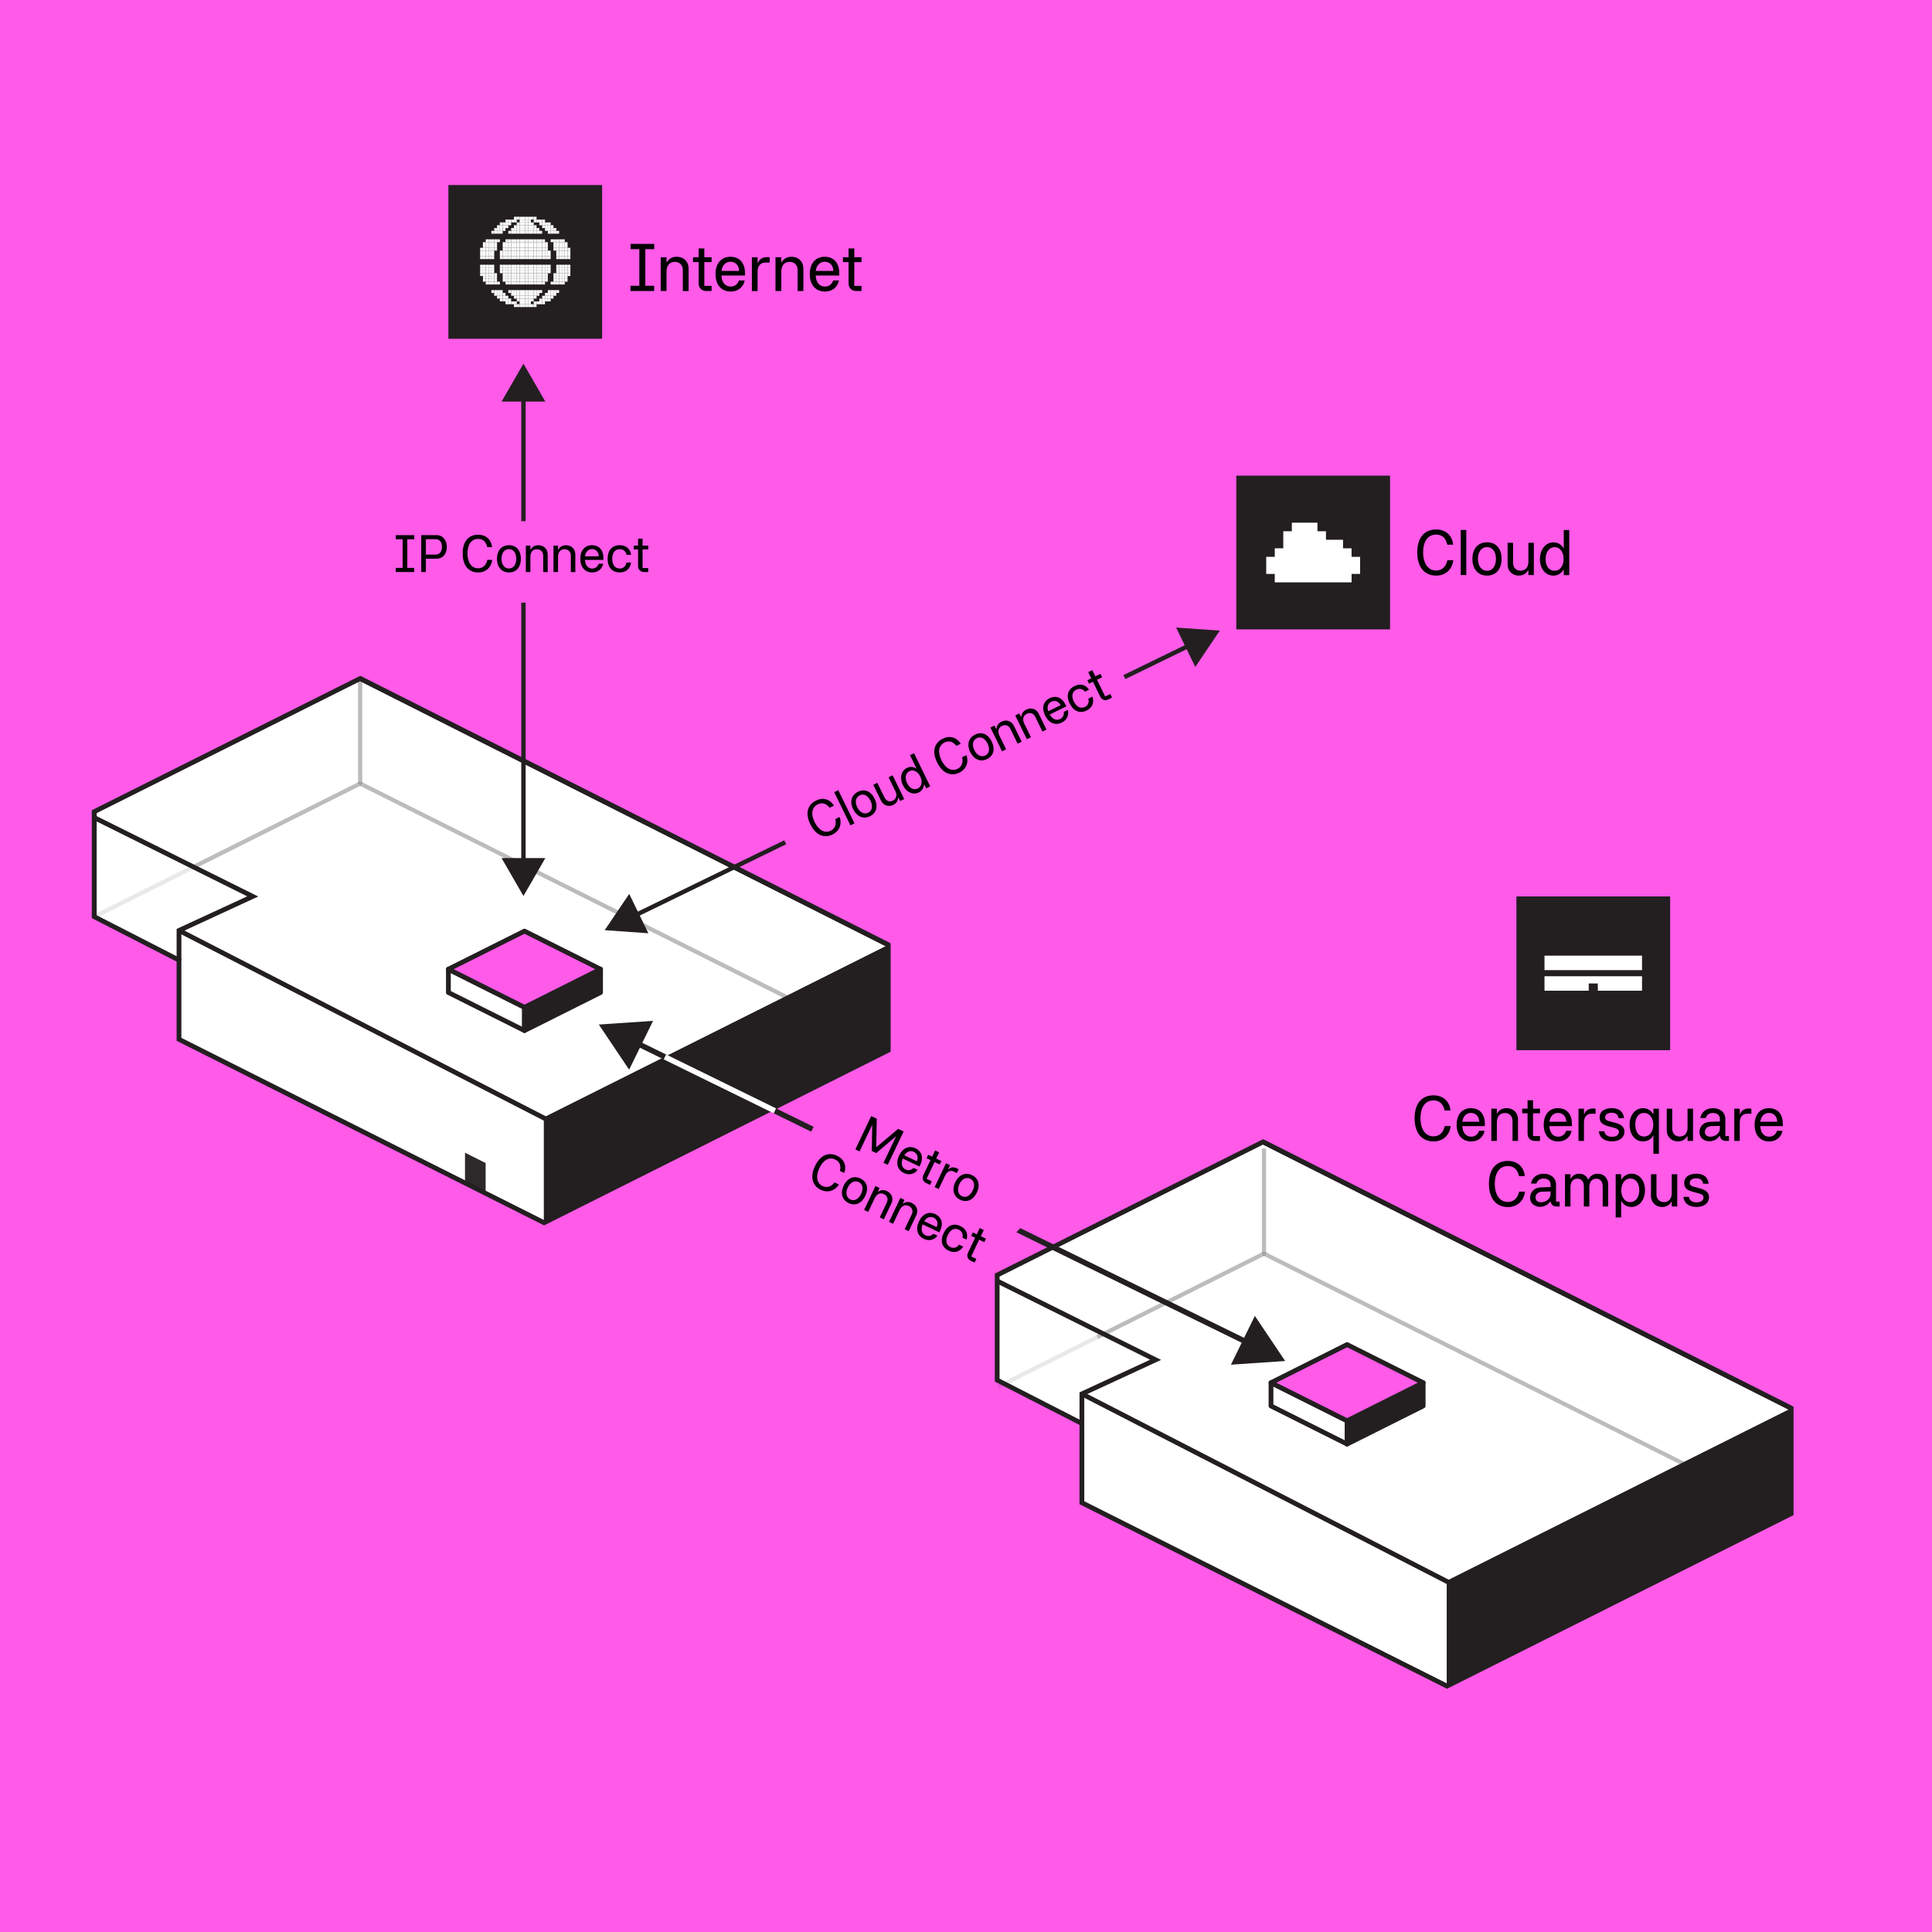 <?xml version="1.0" encoding="UTF-8"?>
<svg id="Layer_2" data-name="Layer 2" xmlns="http://www.w3.org/2000/svg" width="660" height="660" viewBox="0 0 660 660">
  <defs>
    <style>
      .cls-1 {
        stroke: #fff;
      }

      .cls-1, .cls-2, .cls-3, .cls-4, .cls-5, .cls-6, .cls-7, .cls-8 {
        fill: none;
      }

      .cls-1, .cls-2, .cls-3, .cls-5, .cls-6, .cls-7, .cls-8 {
        stroke-miterlimit: 10;
      }

      .cls-1, .cls-3 {
        stroke-width: 1.86px;
      }

      .cls-9 {
        fill: #ff5ae8;
      }

      .cls-9, .cls-10, .cls-11, .cls-12, .cls-13 {
        stroke-width: 0px;
      }

      .cls-2 {
        opacity: .3;
      }

      .cls-2, .cls-14, .cls-3, .cls-4, .cls-5, .cls-6, .cls-7, .cls-8 {
        stroke: #231f20;
      }

      .cls-2, .cls-8 {
        stroke-width: 1.43px;
      }

      .cls-10 {
        fill: #000;
      }

      .cls-14, .cls-11, .cls-13 {
        fill: #231f20;
      }

      .cls-14, .cls-4 {
        stroke-linecap: round;
        stroke-linejoin: round;
        stroke-width: 1.63px;
      }

      .cls-11 {
        opacity: .95;
      }

      .cls-5 {
        stroke-width: 1.5px;
      }

      .cls-6 {
        stroke-width: 2.22px;
      }

      .cls-12 {
        fill: #fff;
      }

      .cls-7 {
        stroke-width: 1.63px;
      }

      .cls-8 {
        opacity: .1;
      }
    </style>
  </defs>
  <g id="Layer_1-2" data-name="Layer 1">
    <g>
      <g>
        <rect class="cls-9" width="660" height="660"/>
        <rect class="cls-13" x="422.34" y="162.49" width="52.52" height="52.52"/>
        <rect class="cls-13" x="153.18" y="63.21" width="52.52" height="52.52"/>
        <g>
          <path class="cls-10" d="M490.6,196.63c-3.81,0-6.45-2.71-6.45-7.94s2.64-7.81,6.45-7.81c3.23,0,5.48,1.96,5.81,5.19h-2c-.44-2.07-1.61-3.45-3.81-3.45-2.75,0-4.44,2.24-4.44,6.07s1.72,6.21,4.44,6.21c2,0,3.41-1.34,3.85-3.52h2.02c-.35,3.04-2.55,5.26-5.88,5.26Z"/>
          <path class="cls-10" d="M499.01,181.05h1.89v15.4h-1.89v-15.4Z"/>
          <path class="cls-10" d="M502.99,190.91c0-3.61,2.07-5.65,5.02-5.65s4.95,2.05,4.95,5.65-1.98,5.72-4.95,5.72-5.02-2.11-5.02-5.72ZM508,194.98c2,0,3.04-1.83,3.04-4.07s-1.03-4-3.04-4-3.12,1.72-3.12,4,1.12,4.07,3.12,4.07Z"/>
          <path class="cls-10" d="M519.44,194.96c1.83,0,2.68-1.43,2.68-2.93v-6.6h1.87v11.02h-1.87v-1.58h-.13c-.55.86-1.45,1.76-3.12,1.76-2.13,0-3.85-1.47-3.85-3.85v-7.35h1.87v6.82c0,1.65,1.03,2.71,2.55,2.71Z"/>
          <path class="cls-10" d="M526.06,191.04c0-3.45,2.02-5.76,4.62-5.76,1.5,0,2.79.77,3.39,1.94h.13v-6.16h1.87v15.4h-1.87v-1.78h-.13c-.62,1.06-1.83,1.96-3.39,1.96-2.57,0-4.62-2.18-4.62-5.59ZM531.06,194.98c2.05,0,3.1-1.96,3.1-4.03s-1.03-4.03-3.08-4.03c-1.94,0-3.08,1.85-3.08,4.11s1.06,3.94,3.06,3.94Z"/>
        </g>
        <line class="cls-6" x1="141.94" y1="380.82" x2="141.94" y2="368.29"/>
        <line class="cls-6" x1="153.51" y1="387.91" x2="153.51" y2="375.38"/>
        <line class="cls-6" x1="166.56" y1="396.3" x2="166.56" y2="383.78"/>
        <line class="cls-6" x1="74.85" y1="346.96" x2="74.85" y2="334.43"/>
        <polygon class="cls-12" points="61.15 327.99 61.15 355.05 185.87 417.7 303.44 358.78 303.44 322.77 123.04 231.79 32.2 277.28 32.2 313.16 61.15 327.99"/>
        <polygon class="cls-7" points="61.15 327.99 61.15 355.05 185.87 417.7 303.44 358.78 303.44 322.77 123.04 231.79 32.2 277.28 32.2 313.16 61.15 327.99"/>
        <line class="cls-7" x1="61.15" y1="317.86" x2="189.42" y2="383.78"/>
        <polygon class="cls-13" points="185.78 417.7 303.44 358.78 303.44 322.77 185.78 381.69 185.78 417.7"/>
        <polygon class="cls-14" points="179.17 352.06 205.16 339.05 205.16 331.09 179.17 344.11 179.17 352.06"/>
        <polygon class="cls-4" points="179.17 352.06 153.18 339.05 153.18 331.09 179.17 344.11 179.17 352.06"/>
        <line class="cls-7" x1="123.04" y1="231.79" x2="303.44" y2="322.77"/>
        <line class="cls-7" x1="32.2" y1="277.28" x2="32.2" y2="313.16"/>
        <polyline class="cls-7" points="32.11 279.26 86.33 306.23 61.15 317.86 61.15 327.99"/>
        <polygon class="cls-12" points="369.59 486.29 369.59 513.35 494.31 576 611.89 517.08 611.89 481.07 431.48 390.09 340.65 435.58 340.65 471.46 369.59 486.29"/>
        <polygon class="cls-7" points="369.59 486.29 369.59 513.35 494.31 576 611.89 517.08 611.89 481.07 431.48 390.09 340.65 435.58 340.65 471.46 369.59 486.29"/>
        <line class="cls-7" x1="369.59" y1="476.17" x2="497.86" y2="542.08"/>
        <polygon class="cls-13" points="494.22 576 611.89 517.08 611.89 481.07 494.22 539.99 494.22 576"/>
        <line class="cls-7" x1="431.48" y1="390.09" x2="611.89" y2="481.07"/>
        <polyline class="cls-7" points="340.56 437.56 394.77 464.53 369.59 476.17 369.59 486.29"/>
        <polygon class="cls-11" points="158.85 393.78 158.85 403.94 165.9 407.47 165.9 397.31 158.85 393.78"/>
        <g>
          <line class="cls-5" x1="216.26" y1="313.05" x2="407.02" y2="220.14"/>
          <polygon class="cls-13" points="221.5 318.82 206.58 317.76 214.95 305.37 221.5 318.82"/>
          <polygon class="cls-13" points="408.33 227.83 416.7 215.43 401.78 214.38 408.33 227.83"/>
        </g>
        <g>
          <line class="cls-5" x1="178.82" y1="295.31" x2="178.82" y2="135"/>
          <polygon class="cls-13" points="186.3 293.13 178.82 306.08 171.34 293.13 186.3 293.13"/>
          <polygon class="cls-13" points="186.3 137.19 178.82 124.24 171.34 137.19 186.3 137.19"/>
        </g>
        <g>
          <line class="cls-3" x1="427.03" y1="459.06" x2="216.57" y2="355.88"/>
          <polygon class="cls-13" points="428.68 449.53 439.03 464.94 420.5 466.2 428.68 449.53"/>
          <polygon class="cls-13" points="223.1 348.74 204.57 350 214.92 365.41 223.1 348.74"/>
        </g>
        <line class="cls-2" x1="123.04" y1="231.79" x2="123.04" y2="267.67"/>
        <line class="cls-2" x1="123.04" y1="267.67" x2="66.1" y2="296.18"/>
        <line class="cls-8" x1="66.1" y1="296.18" x2="32.2" y2="313.16"/>
        <line class="cls-2" x1="270.64" y1="341.58" x2="123.04" y2="267.67"/>
        <line class="cls-2" x1="431.8" y1="392.38" x2="431.8" y2="428.26"/>
        <line class="cls-2" x1="431.8" y1="428.26" x2="374.86" y2="456.77"/>
        <line class="cls-8" x1="374.86" y1="456.77" x2="340.96" y2="473.75"/>
        <line class="cls-2" x1="579.4" y1="502.17" x2="431.8" y2="428.26"/>
        <polygon class="cls-9" points="153.18 331.09 179.17 344.11 205.16 331.09 179.17 318.08 153.18 331.09"/>
        <polygon class="cls-4" points="153.18 331.09 179.17 344.11 205.16 331.09 179.17 318.08 153.18 331.09"/>
        <polygon class="cls-12" points="441.31 178.56 441.31 181.48 438.39 181.48 438.39 184.39 438.39 187.31 435.48 187.31 435.48 190.23 432.56 190.23 432.56 196.06 435.48 196.06 435.48 198.94 461.72 198.94 461.72 196.06 464.63 196.06 464.63 190.23 461.72 190.23 461.72 187.31 458.8 187.31 458.8 184.39 455.89 184.39 452.97 184.39 452.97 181.48 450.06 181.48 450.06 178.56 441.31 178.56"/>
        <g>
          <g>
            <rect class="cls-12" x="175.58" y="74.05" width=".96" height=".96"/>
            <rect class="cls-12" x="176.54" y="74.05" width=".96" height=".96"/>
            <rect class="cls-12" x="177.51" y="74.05" width=".96" height=".96"/>
            <rect class="cls-12" x="178.47" y="74.05" width=".96" height=".96"/>
            <rect class="cls-12" x="179.44" y="74.05" width=".96" height=".96"/>
            <rect class="cls-12" x="180.4" y="74.05" width=".96" height=".96"/>
            <rect class="cls-12" x="181.36" y="74.05" width=".96" height=".96"/>
            <rect class="cls-12" x="182.33" y="74.05" width=".96" height=".96"/>
            <rect class="cls-12" x="172.69" y="75.02" width=".96" height=".96"/>
            <rect class="cls-12" x="173.65" y="75.02" width=".96" height=".96"/>
            <rect class="cls-12" x="174.62" y="75.02" width=".96" height=".96"/>
            <rect class="cls-12" x="175.58" y="75.02" width=".96" height=".96"/>
            <rect class="cls-12" x="177.51" y="75.02" width=".96" height=".96"/>
            <rect class="cls-12" x="178.47" y="75.02" width=".96" height=".96"/>
            <rect class="cls-12" x="179.44" y="75.02" width=".96" height=".96"/>
            <rect class="cls-12" x="180.4" y="75.02" width=".96" height=".96"/>
            <rect class="cls-12" x="182.33" y="75.02" width=".96" height=".96"/>
            <rect class="cls-12" x="183.29" y="75.02" width=".96" height=".96"/>
            <rect class="cls-12" x="184.25" y="75.02" width=".96" height=".96"/>
            <rect class="cls-12" x="185.22" y="75.02" width=".96" height=".96"/>
            <rect class="cls-12" x="170.76" y="75.98" width=".96" height=".96"/>
            <rect class="cls-12" x="171.73" y="75.98" width=".96" height=".96"/>
            <rect class="cls-12" x="172.69" y="75.98" width=".96" height=".96"/>
            <rect class="cls-12" x="173.65" y="75.98" width=".96" height=".96"/>
            <rect class="cls-12" x="176.54" y="75.98" width=".96" height=".96"/>
            <rect class="cls-12" x="177.51" y="75.98" width=".96" height=".96"/>
            <rect class="cls-12" x="178.47" y="75.98" width=".96" height=".96"/>
            <rect class="cls-12" x="179.44" y="75.98" width=".96" height=".96"/>
            <rect class="cls-12" x="180.4" y="75.98" width=".96" height=".96"/>
            <rect class="cls-12" x="181.36" y="75.98" width=".96" height=".96"/>
            <rect class="cls-12" x="184.25" y="75.98" width=".96" height=".96"/>
            <rect class="cls-12" x="185.22" y="75.98" width=".96" height=".96"/>
            <rect class="cls-12" x="186.18" y="75.98" width=".96" height=".96"/>
            <rect class="cls-12" x="187.15" y="75.98" width=".96" height=".96"/>
            <rect class="cls-12" x="169.8" y="76.94" width=".96" height=".96"/>
            <rect class="cls-12" x="170.76" y="76.94" width=".96" height=".96"/>
            <rect class="cls-12" x="171.73" y="76.94" width=".96" height=".96"/>
            <rect class="cls-12" x="172.69" y="76.94" width=".96" height=".96"/>
            <rect class="cls-12" x="175.58" y="76.94" width=".96" height=".96"/>
            <rect class="cls-12" x="176.54" y="76.94" width=".96" height=".96"/>
            <rect class="cls-12" x="177.51" y="76.94" width=".96" height=".96"/>
            <rect class="cls-12" x="178.47" y="76.94" width=".96" height=".96"/>
            <rect class="cls-12" x="179.44" y="76.94" width=".96" height=".96"/>
            <rect class="cls-12" x="180.4" y="76.94" width=".96" height=".96"/>
            <rect class="cls-12" x="181.36" y="76.94" width=".96" height=".96"/>
            <rect class="cls-12" x="182.33" y="76.94" width=".96" height=".96"/>
            <rect class="cls-12" x="185.22" y="76.94" width=".96" height=".96"/>
            <rect class="cls-12" x="186.18" y="76.94" width=".96" height=".96"/>
            <rect class="cls-12" x="187.15" y="76.94" width=".96" height=".96"/>
            <rect class="cls-12" x="188.11" y="76.94" width=".96" height=".96"/>
            <rect class="cls-12" x="168.83" y="77.91" width=".96" height=".96"/>
            <rect class="cls-12" x="169.8" y="77.91" width=".96" height=".96"/>
            <rect class="cls-12" x="170.76" y="77.91" width=".96" height=".96"/>
            <rect class="cls-12" x="171.73" y="77.91" width=".96" height=".96"/>
            <rect class="cls-12" x="174.62" y="77.91" width=".96" height=".96"/>
            <rect class="cls-12" x="175.58" y="77.91" width=".96" height=".96"/>
            <rect class="cls-12" x="176.54" y="77.91" width=".96" height=".96"/>
            <rect class="cls-12" x="177.51" y="77.91" width=".96" height=".96"/>
            <rect class="cls-12" x="178.47" y="77.91" width=".96" height=".96"/>
            <rect class="cls-12" x="179.44" y="77.91" width=".96" height=".96"/>
            <rect class="cls-12" x="180.4" y="77.91" width=".96" height=".96"/>
            <rect class="cls-12" x="181.36" y="77.91" width=".96" height=".96"/>
            <rect class="cls-12" x="182.33" y="77.91" width=".96" height=".96"/>
            <rect class="cls-12" x="183.29" y="77.91" width=".96" height=".96"/>
            <rect class="cls-12" x="186.18" y="77.91" width=".96" height=".96"/>
            <rect class="cls-12" x="187.15" y="77.91" width=".96" height=".96"/>
            <rect class="cls-12" x="188.11" y="77.91" width=".96" height=".96"/>
            <rect class="cls-12" x="189.07" y="77.91" width=".96" height=".96"/>
            <rect class="cls-12" x="167.87" y="78.87" width=".96" height=".96"/>
            <rect class="cls-12" x="168.83" y="78.87" width=".96" height=".96"/>
            <rect class="cls-12" x="169.8" y="78.87" width=".96" height=".96"/>
            <rect class="cls-12" x="170.76" y="78.87" width=".96" height=".96"/>
            <rect class="cls-12" x="173.65" y="78.87" width=".96" height=".96"/>
            <rect class="cls-12" x="174.62" y="78.87" width=".96" height=".96"/>
            <rect class="cls-12" x="175.58" y="78.87" width=".96" height=".96"/>
            <rect class="cls-12" x="176.54" y="78.87" width=".96" height=".96"/>
            <rect class="cls-12" x="177.51" y="78.87" width=".96" height=".96"/>
            <rect class="cls-12" x="178.47" y="78.87" width=".96" height=".96"/>
            <rect class="cls-12" x="179.44" y="78.87" width=".96" height=".96"/>
            <rect class="cls-12" x="180.4" y="78.87" width=".96" height=".96"/>
            <rect class="cls-12" x="181.36" y="78.87" width=".96" height=".96"/>
            <rect class="cls-12" x="182.33" y="78.87" width=".96" height=".96"/>
            <rect class="cls-12" x="183.29" y="78.87" width=".96" height=".96"/>
            <rect class="cls-12" x="184.25" y="78.87" width=".96" height=".96"/>
            <rect class="cls-12" x="187.15" y="78.87" width=".96" height=".96"/>
            <rect class="cls-12" x="188.11" y="78.87" width=".96" height=".96"/>
            <rect class="cls-12" x="189.07" y="78.87" width=".96" height=".96"/>
            <rect class="cls-12" x="190.04" y="78.87" width=".96" height=".96"/>
            <rect class="cls-12" x="165.94" y="81.76" width=".96" height=".96"/>
            <rect class="cls-12" x="166.91" y="81.76" width=".96" height=".96"/>
            <rect class="cls-12" x="167.87" y="81.76" width=".96" height=".96"/>
            <rect class="cls-12" x="168.83" y="81.76" width=".96" height=".96"/>
            <rect class="cls-12" x="169.8" y="81.76" width=".96" height=".96"/>
            <rect class="cls-12" x="172.69" y="81.76" width=".96" height=".96"/>
            <rect class="cls-12" x="173.65" y="81.76" width=".96" height=".96"/>
            <rect class="cls-12" x="174.62" y="81.76" width=".96" height=".96"/>
            <rect class="cls-12" x="175.58" y="81.76" width=".96" height=".96"/>
            <rect class="cls-12" x="176.54" y="81.76" width=".96" height=".96"/>
            <rect class="cls-12" x="177.51" y="81.76" width=".96" height=".96"/>
            <rect class="cls-12" x="178.47" y="81.76" width=".96" height=".96"/>
            <rect class="cls-12" x="179.44" y="81.76" width=".96" height=".96"/>
            <rect class="cls-12" x="180.4" y="81.76" width=".96" height=".96"/>
            <rect class="cls-12" x="181.36" y="81.76" width=".96" height=".96"/>
            <rect class="cls-12" x="182.33" y="81.76" width=".96" height=".96"/>
            <rect class="cls-12" x="183.29" y="81.76" width=".96" height=".96"/>
            <rect class="cls-12" x="184.25" y="81.76" width=".96" height=".96"/>
            <rect class="cls-12" x="185.22" y="81.76" width=".96" height=".96"/>
            <rect class="cls-12" x="188.11" y="81.76" width=".96" height=".96"/>
            <rect class="cls-12" x="189.07" y="81.76" width=".96" height=".96"/>
            <rect class="cls-12" x="190.04" y="81.76" width=".96" height=".96"/>
            <rect class="cls-12" x="191" y="81.76" width=".96" height=".96"/>
            <rect class="cls-12" x="191.96" y="81.76" width=".96" height=".96"/>
            <rect class="cls-12" x="164.98" y="82.73" width=".96" height=".96"/>
            <rect class="cls-12" x="165.94" y="82.73" width=".96" height=".96"/>
            <rect class="cls-12" x="166.91" y="82.73" width=".96" height=".96"/>
            <rect class="cls-12" x="167.87" y="82.73" width=".96" height=".96"/>
            <rect class="cls-12" x="168.83" y="82.73" width=".96" height=".96"/>
            <rect class="cls-12" x="171.73" y="82.73" width=".96" height=".96"/>
            <rect class="cls-12" x="172.69" y="82.73" width=".96" height=".96"/>
            <rect class="cls-12" x="173.65" y="82.73" width=".96" height=".96"/>
            <rect class="cls-12" x="174.62" y="82.73" width=".96" height=".96"/>
            <rect class="cls-12" x="175.58" y="82.73" width=".96" height=".96"/>
            <rect class="cls-12" x="176.54" y="82.73" width=".96" height=".96"/>
            <rect class="cls-12" x="177.51" y="82.73" width=".96" height=".96"/>
            <rect class="cls-12" x="178.47" y="82.73" width=".96" height=".96"/>
            <rect class="cls-12" x="179.44" y="82.73" width=".96" height=".96"/>
            <rect class="cls-12" x="180.4" y="82.73" width=".96" height=".96"/>
            <rect class="cls-12" x="181.36" y="82.73" width=".96" height=".96"/>
            <rect class="cls-12" x="182.33" y="82.73" width=".96" height=".96"/>
            <rect class="cls-12" x="183.29" y="82.73" width=".96" height=".96"/>
            <rect class="cls-12" x="184.25" y="82.73" width=".96" height=".96"/>
            <rect class="cls-12" x="185.22" y="82.73" width=".96" height=".96"/>
            <rect class="cls-12" x="186.18" y="82.73" width=".96" height=".96"/>
            <rect class="cls-12" x="189.07" y="82.73" width=".96" height=".96"/>
            <rect class="cls-12" x="190.04" y="82.73" width=".96" height=".96"/>
            <rect class="cls-12" x="191" y="82.73" width=".96" height=".96"/>
            <rect class="cls-12" x="191.96" y="82.73" width=".96" height=".96"/>
            <rect class="cls-12" x="192.93" y="82.73" width=".96" height=".96"/>
            <rect class="cls-12" x="164.98" y="83.69" width=".96" height=".96"/>
            <rect class="cls-12" x="165.94" y="83.69" width=".96" height=".96"/>
            <rect class="cls-12" x="166.91" y="83.69" width=".96" height=".96"/>
            <rect class="cls-12" x="167.87" y="83.69" width=".96" height=".96"/>
            <rect class="cls-12" x="168.83" y="83.69" width=".96" height=".96"/>
            <rect class="cls-12" x="171.73" y="83.69" width=".96" height=".96"/>
            <rect class="cls-12" x="172.69" y="83.69" width=".96" height=".96"/>
            <rect class="cls-12" x="173.65" y="83.69" width=".96" height=".96"/>
            <rect class="cls-12" x="174.62" y="83.69" width=".96" height=".96"/>
            <rect class="cls-12" x="175.58" y="83.69" width=".96" height=".96"/>
            <rect class="cls-12" x="176.54" y="83.69" width=".96" height=".96"/>
            <rect class="cls-12" x="177.51" y="83.69" width=".96" height=".96"/>
            <rect class="cls-12" x="178.47" y="83.69" width=".96" height=".96"/>
            <rect class="cls-12" x="179.44" y="83.69" width=".96" height=".96"/>
            <rect class="cls-12" x="180.4" y="83.69" width=".96" height=".96"/>
            <rect class="cls-12" x="181.36" y="83.69" width=".96" height=".96"/>
            <rect class="cls-12" x="182.33" y="83.69" width=".96" height=".96"/>
            <rect class="cls-12" x="183.29" y="83.69" width=".96" height=".96"/>
            <rect class="cls-12" x="184.25" y="83.69" width=".96" height=".96"/>
            <rect class="cls-12" x="185.22" y="83.69" width=".96" height=".96"/>
            <rect class="cls-12" x="186.18" y="83.69" width=".96" height=".96"/>
            <rect class="cls-12" x="189.07" y="83.69" width=".96" height=".96"/>
            <rect class="cls-12" x="190.04" y="83.69" width=".96" height=".96"/>
            <rect class="cls-12" x="191" y="83.69" width=".96" height=".96"/>
            <rect class="cls-12" x="191.96" y="83.69" width=".96" height=".96"/>
            <rect class="cls-12" x="192.93" y="83.69" width=".96" height=".96"/>
            <rect class="cls-12" x="164.02" y="84.65" width=".96" height=".96"/>
            <rect class="cls-12" x="164.98" y="84.65" width=".96" height=".96"/>
            <rect class="cls-12" x="165.94" y="84.65" width=".96" height=".96"/>
            <rect class="cls-12" x="166.91" y="84.65" width=".96" height=".96"/>
            <rect class="cls-12" x="167.87" y="84.65" width=".96" height=".96"/>
            <rect class="cls-12" x="168.83" y="84.65" width=".96" height=".96"/>
            <rect class="cls-12" x="171.73" y="84.65" width=".96" height=".96"/>
            <rect class="cls-12" x="172.69" y="84.65" width=".96" height=".96"/>
            <rect class="cls-12" x="173.65" y="84.65" width=".96" height=".96"/>
            <rect class="cls-12" x="174.62" y="84.65" width=".96" height=".96"/>
            <rect class="cls-12" x="175.58" y="84.65" width=".96" height=".96"/>
            <rect class="cls-12" x="176.54" y="84.65" width=".96" height=".96"/>
            <rect class="cls-12" x="177.51" y="84.65" width=".96" height=".96"/>
            <rect class="cls-12" x="178.47" y="84.65" width=".96" height=".96"/>
            <rect class="cls-12" x="179.44" y="84.65" width=".96" height=".96"/>
            <rect class="cls-12" x="180.4" y="84.65" width=".96" height=".96"/>
            <rect class="cls-12" x="181.36" y="84.65" width=".96" height=".96"/>
            <rect class="cls-12" x="182.33" y="84.65" width=".96" height=".96"/>
            <rect class="cls-12" x="183.29" y="84.65" width=".96" height=".96"/>
            <rect class="cls-12" x="184.25" y="84.65" width=".96" height=".96"/>
            <rect class="cls-12" x="185.22" y="84.65" width=".96" height=".96"/>
            <rect class="cls-12" x="186.18" y="84.65" width=".96" height=".96"/>
            <rect class="cls-12" x="189.07" y="84.65" width=".96" height=".96"/>
            <rect class="cls-12" x="190.04" y="84.65" width=".96" height=".96"/>
            <rect class="cls-12" x="191" y="84.65" width=".96" height=".96"/>
            <rect class="cls-12" x="191.96" y="84.65" width=".96" height=".96"/>
            <rect class="cls-12" x="192.93" y="84.65" width=".96" height=".96"/>
            <rect class="cls-12" x="193.89" y="84.65" width=".96" height=".96"/>
            <rect class="cls-12" x="164.02" y="85.62" width=".96" height=".96"/>
            <rect class="cls-12" x="164.98" y="85.62" width=".96" height=".96"/>
            <rect class="cls-12" x="165.94" y="85.62" width=".96" height=".96"/>
            <rect class="cls-12" x="166.91" y="85.62" width=".96" height=".96"/>
            <rect class="cls-12" x="167.87" y="85.62" width=".96" height=".96"/>
            <rect class="cls-12" x="170.76" y="85.62" width=".96" height=".96"/>
            <rect class="cls-12" x="171.73" y="85.62" width=".96" height=".96"/>
            <rect class="cls-12" x="172.69" y="85.62" width=".96" height=".96"/>
            <rect class="cls-12" x="173.65" y="85.62" width=".96" height=".96"/>
            <rect class="cls-12" x="174.62" y="85.62" width=".96" height=".96"/>
            <rect class="cls-12" x="175.58" y="85.62" width=".96" height=".96"/>
            <rect class="cls-12" x="176.54" y="85.62" width=".96" height=".96"/>
            <rect class="cls-12" x="177.51" y="85.62" width=".96" height=".96"/>
            <rect class="cls-12" x="178.47" y="85.62" width=".96" height=".96"/>
            <rect class="cls-12" x="179.44" y="85.62" width=".96" height=".96"/>
            <rect class="cls-12" x="180.4" y="85.62" width=".96" height=".96"/>
            <rect class="cls-12" x="181.36" y="85.62" width=".96" height=".96"/>
            <rect class="cls-12" x="182.33" y="85.62" width=".96" height=".96"/>
            <rect class="cls-12" x="183.29" y="85.62" width=".96" height=".96"/>
            <rect class="cls-12" x="184.25" y="85.62" width=".96" height=".96"/>
            <rect class="cls-12" x="185.22" y="85.62" width=".96" height=".96"/>
            <rect class="cls-12" x="186.18" y="85.62" width=".96" height=".96"/>
            <rect class="cls-12" x="187.15" y="85.62" width=".96" height=".96"/>
            <rect class="cls-12" x="190.04" y="85.62" width=".96" height=".96"/>
            <rect class="cls-12" x="191" y="85.62" width=".96" height=".96"/>
            <rect class="cls-12" x="191.96" y="85.62" width=".96" height=".96"/>
            <rect class="cls-12" x="192.93" y="85.62" width=".96" height=".96"/>
            <rect class="cls-12" x="193.89" y="85.62" width=".96" height=".96"/>
            <rect class="cls-12" x="164.02" y="86.58" width=".96" height=".96"/>
            <rect class="cls-12" x="164.98" y="86.58" width=".96" height=".96"/>
            <rect class="cls-12" x="165.94" y="86.58" width=".96" height=".96"/>
            <rect class="cls-12" x="166.91" y="86.58" width=".96" height=".96"/>
            <rect class="cls-12" x="167.87" y="86.58" width=".96" height=".96"/>
            <rect class="cls-12" x="170.76" y="86.58" width=".96" height=".96"/>
            <rect class="cls-12" x="171.73" y="86.58" width=".96" height=".96"/>
            <rect class="cls-12" x="172.69" y="86.58" width=".96" height=".96"/>
            <rect class="cls-12" x="173.65" y="86.58" width=".96" height=".96"/>
            <rect class="cls-12" x="174.62" y="86.58" width=".96" height=".96"/>
            <rect class="cls-12" x="175.58" y="86.58" width=".96" height=".96"/>
            <rect class="cls-12" x="176.54" y="86.58" width=".96" height=".96"/>
            <rect class="cls-12" x="177.51" y="86.58" width=".96" height=".96"/>
            <rect class="cls-12" x="178.47" y="86.58" width=".96" height=".96"/>
            <rect class="cls-12" x="179.44" y="86.58" width=".96" height=".96"/>
            <rect class="cls-12" x="180.4" y="86.58" width=".96" height=".96"/>
            <rect class="cls-12" x="181.36" y="86.58" width=".96" height=".96"/>
            <rect class="cls-12" x="182.33" y="86.58" width=".96" height=".96"/>
            <rect class="cls-12" x="183.29" y="86.58" width=".96" height=".96"/>
            <rect class="cls-12" x="184.25" y="86.58" width=".96" height=".96"/>
            <rect class="cls-12" x="185.22" y="86.58" width=".96" height=".96"/>
            <rect class="cls-12" x="186.18" y="86.58" width=".96" height=".96"/>
            <rect class="cls-12" x="187.15" y="86.58" width=".96" height=".96"/>
            <rect class="cls-12" x="190.04" y="86.58" width=".96" height=".96"/>
            <rect class="cls-12" x="191" y="86.58" width=".96" height=".96"/>
            <rect class="cls-12" x="191.96" y="86.58" width=".96" height=".96"/>
            <rect class="cls-12" x="192.93" y="86.58" width=".96" height=".96"/>
            <rect class="cls-12" x="193.89" y="86.58" width=".96" height=".96"/>
            <rect class="cls-12" x="164.02" y="87.55" width=".96" height=".96"/>
            <rect class="cls-12" x="164.98" y="87.55" width=".96" height=".96"/>
            <rect class="cls-12" x="165.94" y="87.55" width=".96" height=".96"/>
            <rect class="cls-12" x="166.91" y="87.55" width=".96" height=".96"/>
            <rect class="cls-12" x="167.87" y="87.55" width=".96" height=".96"/>
            <rect class="cls-12" x="170.76" y="87.55" width=".96" height=".96"/>
            <rect class="cls-12" x="171.73" y="87.55" width=".96" height=".96"/>
            <rect class="cls-12" x="172.69" y="87.55" width=".96" height=".96"/>
            <rect class="cls-12" x="173.65" y="87.55" width=".96" height=".96"/>
            <rect class="cls-12" x="174.62" y="87.55" width=".96" height=".96"/>
            <rect class="cls-12" x="175.58" y="87.55" width=".96" height=".96"/>
            <rect class="cls-12" x="176.54" y="87.55" width=".96" height=".96"/>
            <rect class="cls-12" x="177.51" y="87.55" width=".96" height=".96"/>
            <rect class="cls-12" x="178.47" y="87.55" width=".96" height=".96"/>
            <rect class="cls-12" x="179.44" y="87.55" width=".96" height=".96"/>
            <rect class="cls-12" x="180.4" y="87.55" width=".96" height=".96"/>
            <rect class="cls-12" x="181.36" y="87.55" width=".96" height=".96"/>
            <rect class="cls-12" x="182.33" y="87.55" width=".96" height=".96"/>
            <rect class="cls-12" x="183.29" y="87.55" width=".96" height=".96"/>
            <rect class="cls-12" x="184.25" y="87.55" width=".96" height=".96"/>
            <rect class="cls-12" x="185.22" y="87.55" width=".96" height=".96"/>
            <rect class="cls-12" x="186.18" y="87.55" width=".96" height=".96"/>
            <rect class="cls-12" x="187.15" y="87.55" width=".96" height=".96"/>
            <rect class="cls-12" x="190.04" y="87.55" width=".96" height=".96"/>
            <rect class="cls-12" x="191" y="87.55" width=".96" height=".96"/>
            <rect class="cls-12" x="191.96" y="87.55" width=".96" height=".96"/>
            <rect class="cls-12" x="192.93" y="87.55" width=".96" height=".96"/>
            <rect class="cls-12" x="193.89" y="87.55" width=".96" height=".96"/>
          </g>
          <g>
            <rect class="cls-12" x="175.58" y="103.93" width=".96" height=".96"/>
            <rect class="cls-12" x="176.54" y="103.93" width=".96" height=".96"/>
            <rect class="cls-12" x="177.51" y="103.93" width=".96" height=".96"/>
            <rect class="cls-12" x="178.47" y="103.93" width=".96" height=".96"/>
            <rect class="cls-12" x="179.44" y="103.93" width=".96" height=".96"/>
            <rect class="cls-12" x="180.4" y="103.93" width=".96" height=".96"/>
            <rect class="cls-12" x="181.36" y="103.93" width=".96" height=".96"/>
            <rect class="cls-12" x="182.33" y="103.93" width=".96" height=".96"/>
            <rect class="cls-12" x="172.69" y="102.97" width=".96" height=".96"/>
            <rect class="cls-12" x="173.65" y="102.97" width=".96" height=".96"/>
            <rect class="cls-12" x="174.62" y="102.97" width=".96" height=".96"/>
            <rect class="cls-12" x="175.58" y="102.97" width=".96" height=".96"/>
            <rect class="cls-12" x="177.51" y="102.97" width=".96" height=".96"/>
            <rect class="cls-12" x="178.47" y="102.97" width=".96" height=".96"/>
            <rect class="cls-12" x="179.44" y="102.97" width=".96" height=".96"/>
            <rect class="cls-12" x="180.4" y="102.97" width=".96" height=".96"/>
            <rect class="cls-12" x="182.33" y="102.97" width=".96" height=".96"/>
            <rect class="cls-12" x="183.29" y="102.97" width=".96" height=".96"/>
            <rect class="cls-12" x="184.25" y="102.97" width=".96" height=".96"/>
            <rect class="cls-12" x="185.22" y="102.97" width=".96" height=".96"/>
            <rect class="cls-12" x="170.76" y="102" width=".96" height=".96"/>
            <rect class="cls-12" x="171.73" y="102" width=".96" height=".96"/>
            <rect class="cls-12" x="172.69" y="102" width=".96" height=".96"/>
            <rect class="cls-12" x="173.65" y="102" width=".96" height=".96"/>
            <rect class="cls-12" x="176.54" y="102" width=".96" height=".96"/>
            <rect class="cls-12" x="177.51" y="102" width=".96" height=".96"/>
            <rect class="cls-12" x="178.47" y="102" width=".96" height=".96"/>
            <rect class="cls-12" x="179.44" y="102" width=".96" height=".96"/>
            <rect class="cls-12" x="180.4" y="102" width=".96" height=".96"/>
            <rect class="cls-12" x="181.36" y="102" width=".96" height=".96"/>
            <rect class="cls-12" x="184.25" y="102" width=".96" height=".96"/>
            <rect class="cls-12" x="185.22" y="102" width=".96" height=".96"/>
            <rect class="cls-12" x="186.18" y="102" width=".96" height=".96"/>
            <rect class="cls-12" x="187.15" y="102" width=".96" height=".96"/>
            <rect class="cls-12" x="169.8" y="101.04" width=".96" height=".96"/>
            <rect class="cls-12" x="170.76" y="101.04" width=".96" height=".96"/>
            <rect class="cls-12" x="171.73" y="101.04" width=".96" height=".96"/>
            <rect class="cls-12" x="172.69" y="101.04" width=".96" height=".96"/>
            <rect class="cls-12" x="175.58" y="101.04" width=".96" height=".96"/>
            <rect class="cls-12" x="176.54" y="101.04" width=".96" height=".96"/>
            <rect class="cls-12" x="177.51" y="101.04" width=".96" height=".96"/>
            <rect class="cls-12" x="178.47" y="101.04" width=".96" height=".96"/>
            <rect class="cls-12" x="179.44" y="101.04" width=".96" height=".96"/>
            <rect class="cls-12" x="180.4" y="101.04" width=".96" height=".96"/>
            <rect class="cls-12" x="181.36" y="101.04" width=".96" height=".96"/>
            <rect class="cls-12" x="182.33" y="101.04" width=".96" height=".96"/>
            <rect class="cls-12" x="185.22" y="101.04" width=".96" height=".96"/>
            <rect class="cls-12" x="186.18" y="101.04" width=".96" height=".96"/>
            <rect class="cls-12" x="187.15" y="101.04" width=".96" height=".96"/>
            <rect class="cls-12" x="188.11" y="101.04" width=".96" height=".96"/>
            <rect class="cls-12" x="168.83" y="100.07" width=".96" height=".96"/>
            <rect class="cls-12" x="169.8" y="100.07" width=".96" height=".96"/>
            <rect class="cls-12" x="170.76" y="100.07" width=".96" height=".96"/>
            <rect class="cls-12" x="171.73" y="100.07" width=".96" height=".96"/>
            <rect class="cls-12" x="174.62" y="100.07" width=".96" height=".96"/>
            <rect class="cls-12" x="175.58" y="100.07" width=".96" height=".96"/>
            <rect class="cls-12" x="176.54" y="100.07" width=".96" height=".96"/>
            <rect class="cls-12" x="177.51" y="100.07" width=".96" height=".96"/>
            <rect class="cls-12" x="178.47" y="100.07" width=".96" height=".96"/>
            <rect class="cls-12" x="179.44" y="100.07" width=".96" height=".96"/>
            <rect class="cls-12" x="180.4" y="100.07" width=".96" height=".96"/>
            <rect class="cls-12" x="181.36" y="100.07" width=".96" height=".96"/>
            <rect class="cls-12" x="182.33" y="100.07" width=".96" height=".96"/>
            <rect class="cls-12" x="183.29" y="100.07" width=".96" height=".96"/>
            <rect class="cls-12" x="186.18" y="100.07" width=".96" height=".96"/>
            <rect class="cls-12" x="187.15" y="100.07" width=".96" height=".96"/>
            <rect class="cls-12" x="188.11" y="100.07" width=".96" height=".96"/>
            <rect class="cls-12" x="189.07" y="100.07" width=".96" height=".96"/>
            <rect class="cls-12" x="167.87" y="99.11" width=".96" height=".96"/>
            <rect class="cls-12" x="168.83" y="99.11" width=".96" height=".96"/>
            <rect class="cls-12" x="169.8" y="99.11" width=".96" height=".96"/>
            <rect class="cls-12" x="170.76" y="99.11" width=".96" height=".96"/>
            <rect class="cls-12" x="173.65" y="99.11" width=".96" height=".96"/>
            <rect class="cls-12" x="174.62" y="99.11" width=".96" height=".96"/>
            <rect class="cls-12" x="175.58" y="99.11" width=".96" height=".96"/>
            <rect class="cls-12" x="176.54" y="99.11" width=".96" height=".96"/>
            <rect class="cls-12" x="177.51" y="99.11" width=".96" height=".96"/>
            <rect class="cls-12" x="178.47" y="99.11" width=".96" height=".96"/>
            <rect class="cls-12" x="179.44" y="99.11" width=".96" height=".96"/>
            <rect class="cls-12" x="180.4" y="99.11" width=".96" height=".96"/>
            <rect class="cls-12" x="181.36" y="99.11" width=".96" height=".96"/>
            <rect class="cls-12" x="182.33" y="99.11" width=".96" height=".96"/>
            <rect class="cls-12" x="183.29" y="99.11" width=".96" height=".96"/>
            <rect class="cls-12" x="184.25" y="99.11" width=".96" height=".96"/>
            <rect class="cls-12" x="187.15" y="99.11" width=".96" height=".96"/>
            <rect class="cls-12" x="188.11" y="99.11" width=".96" height=".96"/>
            <rect class="cls-12" x="189.07" y="99.11" width=".96" height=".96"/>
            <rect class="cls-12" x="190.04" y="99.11" width=".96" height=".96"/>
            <rect class="cls-12" x="165.94" y="96.22" width=".96" height=".96"/>
            <rect class="cls-12" x="166.91" y="96.22" width=".96" height=".96"/>
            <rect class="cls-12" x="167.87" y="96.22" width=".96" height=".96"/>
            <rect class="cls-12" x="168.83" y="96.22" width=".96" height=".96"/>
            <rect class="cls-12" x="169.8" y="96.22" width=".96" height=".96"/>
            <rect class="cls-12" x="172.69" y="96.22" width=".96" height=".96"/>
            <rect class="cls-12" x="173.65" y="96.22" width=".96" height=".96"/>
            <rect class="cls-12" x="174.62" y="96.22" width=".96" height=".96"/>
            <rect class="cls-12" x="175.58" y="96.22" width=".96" height=".96"/>
            <rect class="cls-12" x="176.54" y="96.22" width=".96" height=".96"/>
            <rect class="cls-12" x="177.51" y="96.22" width=".96" height=".96"/>
            <rect class="cls-12" x="178.47" y="96.22" width=".96" height=".96"/>
            <rect class="cls-12" x="179.44" y="96.22" width=".96" height=".96"/>
            <rect class="cls-12" x="180.4" y="96.22" width=".96" height=".96"/>
            <rect class="cls-12" x="181.36" y="96.22" width=".96" height=".96"/>
            <rect class="cls-12" x="182.33" y="96.22" width=".96" height=".96"/>
            <rect class="cls-12" x="183.29" y="96.22" width=".96" height=".96"/>
            <rect class="cls-12" x="184.25" y="96.22" width=".96" height=".96"/>
            <rect class="cls-12" x="185.22" y="96.22" width=".96" height=".96"/>
            <rect class="cls-12" x="188.11" y="96.22" width=".96" height=".96"/>
            <rect class="cls-12" x="189.07" y="96.22" width=".96" height=".96"/>
            <rect class="cls-12" x="190.04" y="96.22" width=".96" height=".96"/>
            <rect class="cls-12" x="191" y="96.22" width=".96" height=".96"/>
            <rect class="cls-12" x="191.96" y="96.22" width=".96" height=".96"/>
            <rect class="cls-12" x="164.98" y="95.26" width=".96" height=".96"/>
            <rect class="cls-12" x="165.94" y="95.26" width=".96" height=".96"/>
            <rect class="cls-12" x="166.91" y="95.26" width=".96" height=".96"/>
            <rect class="cls-12" x="167.87" y="95.26" width=".96" height=".96"/>
            <rect class="cls-12" x="168.83" y="95.26" width=".96" height=".96"/>
            <rect class="cls-12" x="171.73" y="95.26" width=".96" height=".96"/>
            <rect class="cls-12" x="172.69" y="95.26" width=".96" height=".96"/>
            <rect class="cls-12" x="173.65" y="95.26" width=".96" height=".96"/>
            <rect class="cls-12" x="174.62" y="95.26" width=".96" height=".96"/>
            <rect class="cls-12" x="175.58" y="95.26" width=".96" height=".96"/>
            <rect class="cls-12" x="176.54" y="95.26" width=".96" height=".96"/>
            <rect class="cls-12" x="177.51" y="95.26" width=".96" height=".96"/>
            <rect class="cls-12" x="178.47" y="95.26" width=".96" height=".96"/>
            <rect class="cls-12" x="179.44" y="95.26" width=".96" height=".96"/>
            <rect class="cls-12" x="180.4" y="95.26" width=".96" height=".96"/>
            <rect class="cls-12" x="181.36" y="95.26" width=".96" height=".96"/>
            <rect class="cls-12" x="182.33" y="95.26" width=".96" height=".96"/>
            <rect class="cls-12" x="183.29" y="95.26" width=".96" height=".96"/>
            <rect class="cls-12" x="184.25" y="95.26" width=".96" height=".96"/>
            <rect class="cls-12" x="185.22" y="95.26" width=".96" height=".96"/>
            <rect class="cls-12" x="186.18" y="95.26" width=".96" height=".96"/>
            <rect class="cls-12" x="189.07" y="95.26" width=".96" height=".96"/>
            <rect class="cls-12" x="190.04" y="95.26" width=".96" height=".96"/>
            <rect class="cls-12" x="191" y="95.26" width=".96" height=".96"/>
            <rect class="cls-12" x="191.96" y="95.26" width=".96" height=".96"/>
            <rect class="cls-12" x="192.93" y="95.26" width=".96" height=".96"/>
            <rect class="cls-12" x="164.98" y="94.29" width=".96" height=".96"/>
            <rect class="cls-12" x="165.94" y="94.29" width=".96" height=".96"/>
            <rect class="cls-12" x="166.91" y="94.29" width=".96" height=".96"/>
            <rect class="cls-12" x="167.87" y="94.29" width=".96" height=".96"/>
            <rect class="cls-12" x="168.83" y="94.29" width=".96" height=".96"/>
            <rect class="cls-12" x="171.73" y="94.29" width=".96" height=".96"/>
            <rect class="cls-12" x="172.69" y="94.29" width=".96" height=".96"/>
            <rect class="cls-12" x="173.65" y="94.29" width=".96" height=".96"/>
            <rect class="cls-12" x="174.62" y="94.29" width=".96" height=".96"/>
            <rect class="cls-12" x="175.58" y="94.29" width=".96" height=".96"/>
            <rect class="cls-12" x="176.54" y="94.29" width=".96" height=".96"/>
            <rect class="cls-12" x="177.51" y="94.29" width=".96" height=".96"/>
            <rect class="cls-12" x="178.47" y="94.29" width=".96" height=".96"/>
            <rect class="cls-12" x="179.44" y="94.29" width=".96" height=".96"/>
            <rect class="cls-12" x="180.4" y="94.29" width=".96" height=".96"/>
            <rect class="cls-12" x="181.36" y="94.29" width=".96" height=".96"/>
            <rect class="cls-12" x="182.33" y="94.29" width=".96" height=".96"/>
            <rect class="cls-12" x="183.29" y="94.29" width=".96" height=".96"/>
            <rect class="cls-12" x="184.25" y="94.29" width=".96" height=".96"/>
            <rect class="cls-12" x="185.22" y="94.29" width=".96" height=".96"/>
            <rect class="cls-12" x="186.18" y="94.29" width=".96" height=".96"/>
            <rect class="cls-12" x="189.07" y="94.29" width=".96" height=".96"/>
            <rect class="cls-12" x="190.04" y="94.29" width=".96" height=".96"/>
            <rect class="cls-12" x="191" y="94.29" width=".96" height=".96"/>
            <rect class="cls-12" x="191.96" y="94.29" width=".96" height=".96"/>
            <rect class="cls-12" x="192.93" y="94.29" width=".96" height=".96"/>
            <rect class="cls-12" x="164.02" y="93.33" width=".96" height=".96"/>
            <rect class="cls-12" x="164.98" y="93.33" width=".96" height=".96"/>
            <rect class="cls-12" x="165.94" y="93.33" width=".96" height=".96"/>
            <rect class="cls-12" x="166.91" y="93.33" width=".96" height=".96"/>
            <rect class="cls-12" x="167.87" y="93.33" width=".96" height=".96"/>
            <rect class="cls-12" x="168.83" y="93.33" width=".96" height=".96"/>
            <rect class="cls-12" x="171.73" y="93.33" width=".96" height=".96"/>
            <rect class="cls-12" x="172.69" y="93.33" width=".96" height=".96"/>
            <rect class="cls-12" x="173.65" y="93.33" width=".96" height=".96"/>
            <rect class="cls-12" x="174.62" y="93.33" width=".96" height=".96"/>
            <rect class="cls-12" x="175.58" y="93.33" width=".96" height=".96"/>
            <rect class="cls-12" x="176.54" y="93.33" width=".96" height=".96"/>
            <rect class="cls-12" x="177.51" y="93.33" width=".96" height=".96"/>
            <rect class="cls-12" x="178.47" y="93.33" width=".96" height=".96"/>
            <rect class="cls-12" x="179.44" y="93.33" width=".96" height=".96"/>
            <rect class="cls-12" x="180.4" y="93.33" width=".96" height=".96"/>
            <rect class="cls-12" x="181.36" y="93.33" width=".96" height=".96"/>
            <rect class="cls-12" x="182.33" y="93.33" width=".96" height=".96"/>
            <rect class="cls-12" x="183.29" y="93.33" width=".96" height=".96"/>
            <rect class="cls-12" x="184.25" y="93.33" width=".96" height=".96"/>
            <rect class="cls-12" x="185.22" y="93.33" width=".96" height=".96"/>
            <rect class="cls-12" x="186.18" y="93.33" width=".96" height=".96"/>
            <rect class="cls-12" x="189.07" y="93.33" width=".96" height=".96"/>
            <rect class="cls-12" x="190.04" y="93.33" width=".96" height=".96"/>
            <rect class="cls-12" x="191" y="93.33" width=".96" height=".96"/>
            <rect class="cls-12" x="191.96" y="93.33" width=".96" height=".96"/>
            <rect class="cls-12" x="192.93" y="93.33" width=".96" height=".96"/>
            <rect class="cls-12" x="193.89" y="93.33" width=".96" height=".96"/>
            <rect class="cls-12" x="164.02" y="92.36" width=".96" height=".96"/>
            <rect class="cls-12" x="164.98" y="92.36" width=".96" height=".96"/>
            <rect class="cls-12" x="165.94" y="92.36" width=".96" height=".96"/>
            <rect class="cls-12" x="166.91" y="92.36" width=".96" height=".96"/>
            <rect class="cls-12" x="167.87" y="92.36" width=".96" height=".96"/>
            <rect class="cls-12" x="170.76" y="92.36" width=".96" height=".96"/>
            <rect class="cls-12" x="171.73" y="92.36" width=".96" height=".96"/>
            <rect class="cls-12" x="172.69" y="92.36" width=".96" height=".96"/>
            <rect class="cls-12" x="173.65" y="92.36" width=".96" height=".96"/>
            <rect class="cls-12" x="174.62" y="92.36" width=".96" height=".96"/>
            <rect class="cls-12" x="175.58" y="92.36" width=".96" height=".96"/>
            <rect class="cls-12" x="176.54" y="92.36" width=".96" height=".96"/>
            <rect class="cls-12" x="177.51" y="92.36" width=".96" height=".96"/>
            <rect class="cls-12" x="178.47" y="92.36" width=".96" height=".96"/>
            <rect class="cls-12" x="179.44" y="92.36" width=".96" height=".96"/>
            <rect class="cls-12" x="180.4" y="92.36" width=".96" height=".96"/>
            <rect class="cls-12" x="181.36" y="92.36" width=".96" height=".96"/>
            <rect class="cls-12" x="182.33" y="92.36" width=".96" height=".96"/>
            <rect class="cls-12" x="183.29" y="92.36" width=".96" height=".96"/>
            <rect class="cls-12" x="184.25" y="92.36" width=".96" height=".96"/>
            <rect class="cls-12" x="185.22" y="92.36" width=".96" height=".96"/>
            <rect class="cls-12" x="186.18" y="92.36" width=".96" height=".96"/>
            <rect class="cls-12" x="187.15" y="92.36" width=".96" height=".96"/>
            <rect class="cls-12" x="190.04" y="92.36" width=".96" height=".96"/>
            <rect class="cls-12" x="191" y="92.36" width=".96" height=".96"/>
            <rect class="cls-12" x="191.96" y="92.36" width=".96" height=".96"/>
            <rect class="cls-12" x="192.93" y="92.36" width=".96" height=".96"/>
            <rect class="cls-12" x="193.89" y="92.36" width=".96" height=".96"/>
            <rect class="cls-12" x="164.02" y="91.4" width=".96" height=".96"/>
            <rect class="cls-12" x="164.98" y="91.4" width=".96" height=".96"/>
            <rect class="cls-12" x="165.94" y="91.4" width=".96" height=".96"/>
            <rect class="cls-12" x="166.91" y="91.4" width=".96" height=".96"/>
            <rect class="cls-12" x="167.87" y="91.4" width=".96" height=".96"/>
            <rect class="cls-12" x="170.76" y="91.4" width=".96" height=".96"/>
            <rect class="cls-12" x="171.73" y="91.4" width=".96" height=".96"/>
            <rect class="cls-12" x="172.69" y="91.4" width=".96" height=".96"/>
            <rect class="cls-12" x="173.65" y="91.4" width=".96" height=".96"/>
            <rect class="cls-12" x="174.62" y="91.4" width=".96" height=".96"/>
            <rect class="cls-12" x="175.58" y="91.4" width=".96" height=".96"/>
            <rect class="cls-12" x="176.54" y="91.4" width=".96" height=".96"/>
            <rect class="cls-12" x="177.51" y="91.4" width=".96" height=".96"/>
            <rect class="cls-12" x="178.47" y="91.4" width=".96" height=".96"/>
            <rect class="cls-12" x="179.44" y="91.4" width=".96" height=".96"/>
            <rect class="cls-12" x="180.4" y="91.4" width=".96" height=".96"/>
            <rect class="cls-12" x="181.36" y="91.4" width=".96" height=".96"/>
            <rect class="cls-12" x="182.33" y="91.4" width=".96" height=".96"/>
            <rect class="cls-12" x="183.29" y="91.4" width=".96" height=".96"/>
            <rect class="cls-12" x="184.25" y="91.4" width=".96" height=".96"/>
            <rect class="cls-12" x="185.22" y="91.4" width=".96" height=".96"/>
            <rect class="cls-12" x="186.18" y="91.4" width=".96" height=".96"/>
            <rect class="cls-12" x="187.15" y="91.4" width=".96" height=".96"/>
            <rect class="cls-12" x="190.04" y="91.4" width=".96" height=".96"/>
            <rect class="cls-12" x="191" y="91.4" width=".96" height=".96"/>
            <rect class="cls-12" x="191.96" y="91.4" width=".96" height=".96"/>
            <rect class="cls-12" x="192.93" y="91.4" width=".96" height=".96"/>
            <rect class="cls-12" x="193.89" y="91.4" width=".96" height=".96"/>
            <rect class="cls-12" x="164.02" y="90.44" width=".96" height=".96"/>
            <rect class="cls-12" x="164.98" y="90.44" width=".96" height=".96"/>
            <rect class="cls-12" x="165.94" y="90.44" width=".96" height=".96"/>
            <rect class="cls-12" x="166.91" y="90.44" width=".96" height=".96"/>
            <rect class="cls-12" x="167.87" y="90.44" width=".96" height=".96"/>
            <rect class="cls-12" x="170.76" y="90.44" width=".96" height=".96"/>
            <rect class="cls-12" x="171.73" y="90.44" width=".96" height=".96"/>
            <rect class="cls-12" x="172.69" y="90.44" width=".96" height=".96"/>
            <rect class="cls-12" x="173.65" y="90.44" width=".96" height=".96"/>
            <rect class="cls-12" x="174.62" y="90.44" width=".96" height=".96"/>
            <rect class="cls-12" x="175.58" y="90.44" width=".96" height=".96"/>
            <rect class="cls-12" x="176.54" y="90.44" width=".96" height=".96"/>
            <rect class="cls-12" x="177.51" y="90.44" width=".96" height=".96"/>
            <rect class="cls-12" x="178.47" y="90.44" width=".96" height=".96"/>
            <rect class="cls-12" x="179.44" y="90.44" width=".96" height=".96"/>
            <rect class="cls-12" x="180.4" y="90.44" width=".96" height=".96"/>
            <rect class="cls-12" x="181.36" y="90.44" width=".96" height=".96"/>
            <rect class="cls-12" x="182.33" y="90.44" width=".96" height=".96"/>
            <rect class="cls-12" x="183.29" y="90.44" width=".96" height=".96"/>
            <rect class="cls-12" x="184.25" y="90.44" width=".96" height=".96"/>
            <rect class="cls-12" x="185.22" y="90.44" width=".96" height=".96"/>
            <rect class="cls-12" x="186.18" y="90.44" width=".96" height=".96"/>
            <rect class="cls-12" x="187.15" y="90.44" width=".96" height=".96"/>
            <rect class="cls-12" x="190.04" y="90.44" width=".96" height=".96"/>
            <rect class="cls-12" x="191" y="90.44" width=".96" height=".96"/>
            <rect class="cls-12" x="191.96" y="90.44" width=".96" height=".96"/>
            <rect class="cls-12" x="192.93" y="90.44" width=".96" height=".96"/>
            <rect class="cls-12" x="193.89" y="90.44" width=".96" height=".96"/>
          </g>
        </g>
        <g>
          <polygon class="cls-14" points="460.18 493.32 486.17 480.3 486.17 472.35 460.18 485.36 460.18 493.32"/>
          <polygon class="cls-4" points="460.18 493.32 434.19 480.3 434.19 472.35 460.18 485.36 460.18 493.32"/>
          <polygon class="cls-9" points="434.19 472.35 460.18 485.36 486.17 472.35 460.18 459.33 434.19 472.35"/>
          <polygon class="cls-4" points="434.19 472.35 460.18 485.36 486.17 472.35 460.18 459.33 434.19 472.35"/>
        </g>
        <line class="cls-1" x1="264.71" y1="379.48" x2="227.14" y2="361.06"/>
        <g>
          <path class="cls-10" d="M215.4,97.62h3.01v-12.51h-2.99v-1.79h8.07v1.79h-3.04v12.51h3.01v1.79h-8.07v-1.79Z"/>
          <path class="cls-10" d="M230.54,89.45c-1.98,0-2.85,1.47-2.85,3.36v6.6h-1.98v-11.52h1.98v1.66h.14c.55-.9,1.52-1.84,3.31-1.84,2.32,0,4.09,1.54,4.09,4.05v7.66h-1.96v-7.13c0-1.72-1.08-2.83-2.74-2.83Z"/>
          <path class="cls-10" d="M238.66,96.81v-7.27h-1.91v-1.66h1.91v-3.01h1.95v3.01h2.48v1.66h-2.48v8.12h2.48v1.75h-1.79c-1.56,0-2.64-1.04-2.64-2.6Z"/>
          <path class="cls-10" d="M244.43,93.62c0-3.72,2.07-5.91,5.1-5.91,2.32,0,4.97,1.31,4.97,5.66v.76h-8.05c.12,2.39,1.36,3.77,3.15,3.77,1.56,0,2.51-1.04,2.83-2.09h1.98c-.46,2.18-2.16,3.79-4.81,3.79-3.08,0-5.17-2.21-5.17-5.98ZM252.48,92.56c-.02-2-1.33-3.15-2.94-3.15s-2.87,1.22-3.06,3.15h6Z"/>
          <path class="cls-10" d="M258.8,92.77v6.65h-1.95v-11.52h1.95v1.91h.14c.44-1.4,1.86-2.21,4-1.91v1.79h-1.52c-1.42,0-2.62.97-2.62,3.08Z"/>
          <path class="cls-10" d="M269.75,89.45c-1.98,0-2.85,1.47-2.85,3.36v6.6h-1.98v-11.52h1.98v1.66h.14c.55-.9,1.52-1.84,3.31-1.84,2.32,0,4.09,1.54,4.09,4.05v7.66h-1.96v-7.13c0-1.72-1.08-2.83-2.74-2.83Z"/>
          <path class="cls-10" d="M276.63,93.62c0-3.72,2.07-5.91,5.1-5.91,2.32,0,4.97,1.31,4.97,5.66v.76h-8.05c.12,2.39,1.36,3.77,3.15,3.77,1.56,0,2.51-1.04,2.83-2.09h1.98c-.46,2.18-2.16,3.79-4.81,3.79-3.08,0-5.17-2.21-5.17-5.98ZM284.68,92.56c-.02-2-1.33-3.15-2.94-3.15s-2.87,1.22-3.06,3.15h6Z"/>
          <path class="cls-10" d="M289.88,96.81v-7.27h-1.91v-1.66h1.91v-3.01h1.95v3.01h2.48v1.66h-2.48v8.12h2.48v1.75h-1.79c-1.56,0-2.64-1.04-2.64-2.6Z"/>
        </g>
        <rect class="cls-9" x="124.45" y="178.04" width="120.3" height="27.84"/>
        <polygon class="cls-9" points="388.63 240.18 273.49 298.01 260.86 273.21 375.99 215.37 388.63 240.18"/>
        <polygon class="cls-9" points="355.16 412.62 282.32 376.38 269.68 401.18 335.02 433.7 355.16 412.62"/>
        <g>
          <path class="cls-10" d="M135.18,194.01h2.36v-9.79h-2.34v-1.4h6.32v1.4h-2.38v9.79h2.36v1.4h-6.32v-1.4Z"/>
          <path class="cls-10" d="M143.91,182.81h5.22c2.16,0,3.51,1.75,3.51,4,0,1.73-.79,4.05-3.6,4.05h-3.55v4.56h-1.58v-12.6ZM148.83,189.47c1.33,0,2.16-1.1,2.16-2.67,0-1.26-.56-2.61-2.2-2.61h-3.3v5.28h3.33Z"/>
          <path class="cls-10" d="M163.34,195.56c-3.12,0-5.28-2.21-5.28-6.5s2.16-6.39,5.28-6.39c2.65,0,4.48,1.6,4.75,4.25h-1.64c-.36-1.69-1.31-2.83-3.11-2.83-2.25,0-3.64,1.84-3.64,4.97s1.4,5.08,3.64,5.08c1.64,0,2.79-1.1,3.15-2.88h1.66c-.29,2.48-2.09,4.3-4.81,4.3Z"/>
          <path class="cls-10" d="M169.78,190.88c0-2.95,1.69-4.63,4.1-4.63s4.05,1.67,4.05,4.63-1.62,4.68-4.05,4.68-4.1-1.73-4.1-4.68ZM173.88,194.21c1.64,0,2.48-1.5,2.48-3.33s-.85-3.28-2.48-3.28-2.56,1.4-2.56,3.28.92,3.33,2.56,3.33Z"/>
          <path class="cls-10" d="M183.42,187.62c-1.55,0-2.23,1.15-2.23,2.63v5.17h-1.55v-9.02h1.55v1.3h.11c.43-.7,1.19-1.44,2.59-1.44,1.82,0,3.21,1.21,3.21,3.17v6h-1.53v-5.58c0-1.35-.85-2.21-2.14-2.21Z"/>
          <path class="cls-10" d="M192.86,187.62c-1.55,0-2.23,1.15-2.23,2.63v5.17h-1.55v-9.02h1.55v1.3h.11c.43-.7,1.19-1.44,2.59-1.44,1.82,0,3.21,1.21,3.21,3.17v6h-1.53v-5.58c0-1.35-.85-2.21-2.14-2.21Z"/>
          <path class="cls-10" d="M198.24,190.88c0-2.92,1.62-4.63,4-4.63,1.82,0,3.89,1.03,3.89,4.43v.59h-6.3c.09,1.87,1.06,2.95,2.47,2.95,1.22,0,1.96-.81,2.21-1.64h1.55c-.36,1.71-1.69,2.97-3.76,2.97-2.41,0-4.05-1.73-4.05-4.68ZM204.54,190.05c-.02-1.57-1.04-2.47-2.3-2.47s-2.25.95-2.39,2.47h4.7Z"/>
          <path class="cls-10" d="M207.58,190.88c0-2.95,1.57-4.63,4.14-4.63,2.12,0,3.6,1.22,3.87,3.28h-1.55c-.2-1.13-1.06-1.93-2.36-1.93-1.69,0-2.54,1.39-2.54,3.28s.83,3.33,2.56,3.33c1.3,0,2.14-.85,2.3-2.04h1.58c-.32,2.14-1.69,3.38-3.87,3.38-2.58,0-4.14-1.73-4.14-4.68Z"/>
          <path class="cls-10" d="M217.98,193.38v-5.69h-1.49v-1.3h1.49v-2.36h1.53v2.36h1.94v1.3h-1.94v6.36h1.94v1.37h-1.4c-1.22,0-2.07-.81-2.07-2.03Z"/>
        </g>
        <g>
          <path class="cls-10" d="M284.4,285.08c-2.8,1.37-5.71.32-7.59-3.53-1.86-3.8-.86-6.69,1.94-8.06,2.38-1.16,4.73-.53,6.13,1.73l-1.47.72c-1.07-1.36-2.42-1.96-4.04-1.17-2.02.99-2.46,3.25-1.09,6.06,1.37,2.8,3.49,3.95,5.5,2.97,1.47-.72,2.03-2.21,1.57-3.97l1.49-.73c.83,2.36.01,4.78-2.43,5.98Z"/>
          <path class="cls-10" d="M284.98,270.61l1.39-.68,5.53,11.33-1.39.68-5.53-11.33Z"/>
          <path class="cls-10" d="M291.45,276.43c-1.3-2.65-.51-4.9,1.66-5.96,2.18-1.07,4.38-.27,5.67,2.38,1.29,2.65.6,4.92-1.59,5.98-2.17,1.06-4.45.25-5.74-2.41ZM296.6,277.63c1.47-.72,1.58-2.43.77-4.08-.82-1.68-2.2-2.57-3.67-1.86-1.47.72-1.68,2.38-.86,4.07.81,1.65,2.29,2.59,3.76,1.87Z"/>
          <path class="cls-10" d="M305,273.5c1.34-.66,1.46-2.02.92-3.12l-2.37-4.85,1.38-.67,3.96,8.11-1.38.67-.57-1.16-.1.05c-.1.83-.44,1.82-1.67,2.42-1.57.77-3.36.3-4.21-1.45l-2.64-5.4,1.38-.67,2.45,5.01c.59,1.21,1.73,1.62,2.85,1.08Z"/>
          <path class="cls-10" d="M308.46,268.25c-1.24-2.54-.58-4.96,1.33-5.9,1.1-.54,2.33-.44,3.19.21l.1-.05-2.21-4.53,1.38-.67,5.53,11.33-1.38.67-.64-1.31-.1.05c-.07,1-.64,2.09-1.79,2.66-1.89.92-4.18.06-5.4-2.45ZM313.55,269.35c1.5-.73,1.58-2.55.84-4.07-.74-1.52-2.21-2.59-3.71-1.86-1.42.7-1.6,2.46-.79,4.13.8,1.63,2.19,2.52,3.66,1.8Z"/>
          <path class="cls-10" d="M327.71,263.94c-2.8,1.37-5.71.32-7.59-3.53-1.86-3.8-.86-6.69,1.94-8.06,2.38-1.16,4.73-.53,6.14,1.73l-1.47.72c-1.07-1.36-2.42-1.96-4.04-1.17-2.02.99-2.46,3.24-1.09,6.06,1.37,2.8,3.49,3.95,5.5,2.97,1.47-.72,2.03-2.21,1.57-3.97l1.49-.73c.83,2.36.01,4.78-2.43,5.98Z"/>
          <path class="cls-10" d="M331.45,256.91c-1.3-2.65-.51-4.9,1.66-5.96,2.19-1.07,4.38-.27,5.67,2.38,1.29,2.65.6,4.92-1.59,5.98-2.17,1.06-4.45.25-5.74-2.41ZM336.6,258.1c1.47-.72,1.58-2.43.77-4.08-.82-1.68-2.2-2.57-3.67-1.86-1.47.72-1.68,2.38-.86,4.07.81,1.65,2.29,2.59,3.76,1.87Z"/>
          <path class="cls-10" d="M342.28,247.99c-1.39.68-1.5,2.01-.85,3.34l2.27,4.64-1.39.68-3.96-8.11,1.39-.68.57,1.16.1-.05c.08-.82.44-1.82,1.7-2.43,1.63-.8,3.41-.32,4.27,1.44l2.63,5.39-1.38.67-2.45-5.02c-.59-1.21-1.73-1.62-2.9-1.05Z"/>
          <path class="cls-10" d="M350.76,243.86c-1.39.68-1.5,2.01-.85,3.34l2.27,4.64-1.39.68-3.96-8.11,1.39-.68.57,1.16.1-.05c.08-.82.44-1.82,1.7-2.43,1.63-.8,3.41-.32,4.27,1.44l2.63,5.39-1.38.67-2.45-5.02c-.59-1.21-1.73-1.62-2.9-1.05Z"/>
          <path class="cls-10" d="M357.02,244.42c-1.28-2.62-.57-4.87,1.56-5.91,1.63-.8,3.95-.78,5.44,2.27l.26.53-5.66,2.76c.9,1.64,2.25,2.19,3.51,1.57,1.1-.54,1.41-1.59,1.27-2.44l1.39-.68c.43,1.7-.22,3.41-2.08,4.32-2.17,1.06-4.4.22-5.69-2.43ZM362.32,240.91c-.7-1.4-2.02-1.76-3.15-1.21-1.15.56-1.6,1.84-1.07,3.27l4.22-2.06Z"/>
          <path class="cls-10" d="M365.42,240.33c-1.3-2.65-.62-4.85,1.69-5.97,1.91-.93,3.77-.48,4.92,1.25l-1.39.68c-.68-.93-1.8-1.26-2.96-.7-1.52.74-1.67,2.36-.84,4.06.81,1.65,2.21,2.63,3.76,1.87,1.17-.57,1.55-1.7,1.18-2.84l1.42-.7c.65,2.07-.04,3.78-1.99,4.74-2.31,1.13-4.48.26-5.77-2.39Z"/>
          <path class="cls-10" d="M375.87,238.01l-2.5-5.12-1.34.66-.57-1.16,1.34-.66-1.04-2.12,1.38-.67,1.04,2.12,1.75-.85.57,1.16-1.75.85,2.79,5.71,1.75-.85.6,1.23-1.26.62c-1.1.54-2.22.18-2.75-.92Z"/>
        </g>
        <g>
          <path class="cls-10" d="M297.64,381.28l1.87.89-.17,9.61.11.05,7.37-6.18,1.87.89-5.42,11.38-1.45-.69,4.23-8.89-.1-.05-6.62,5.62-1.53-.73.18-8.69-.11-.05-4.23,8.89-1.43-.68,5.41-11.38Z"/>
          <path class="cls-10" d="M307.15,394.74c1.25-2.63,3.45-3.48,5.6-2.46,1.64.78,3.07,2.6,1.61,5.67l-.26.54-5.69-2.71c-.72,1.73-.31,3.12.96,3.73,1.11.53,2.12.11,2.71-.53l1.4.67c-1.06,1.39-2.8,1.96-4.67,1.07-2.18-1.04-2.92-3.3-1.65-5.97ZM313.19,396.7c.66-1.42.12-2.68-1.02-3.22-1.15-.55-2.44-.11-3.22,1.2l4.24,2.02Z"/>
          <path class="cls-10" d="M315.43,401.45l2.45-5.14-1.35-.64.56-1.17,1.35.64,1.01-2.13,1.38.66-1.01,2.13,1.76.83-.56,1.17-1.76-.83-2.73,5.74,1.76.83-.59,1.24-1.27-.6c-1.11-.53-1.52-1.62-1-2.73Z"/>
          <path class="cls-10" d="M322.91,401.5l-2.24,4.7-1.38-.66,3.88-8.15,1.38.66-.64,1.35.1.05c.78-.85,2.06-.93,3.47,0l-.6,1.27-1.07-.51c-1.01-.48-2.18-.2-2.89,1.3Z"/>
          <path class="cls-10" d="M326.34,403.87c1.27-2.67,3.52-3.45,5.69-2.42,2.2,1.04,2.94,3.25,1.67,5.92s-3.47,3.53-5.67,2.49c-2.18-1.04-2.96-3.32-1.7-5.99ZM328.62,408.64c1.48.7,2.89-.28,3.67-1.94.8-1.69.64-3.32-.84-4.03-1.48-.7-2.91.17-3.72,1.86-.79,1.66-.6,3.4.88,4.11Z"/>
          <path class="cls-10" d="M280.4,406.46c-2.81-1.34-3.81-4.27-1.97-8.13,1.82-3.82,4.7-4.84,7.51-3.51,2.39,1.14,3.36,3.37,2.47,5.88l-1.48-.7c.4-1.68.03-3.12-1.6-3.89-2.03-.97-4.07.09-5.42,2.92-1.34,2.81-.91,5.19,1.1,6.15,1.48.7,2.99.21,4.08-1.25l1.5.71c-1.33,2.12-3.73,2.99-6.19,1.82Z"/>
          <path class="cls-10" d="M288.23,405.01c1.27-2.67,3.52-3.45,5.69-2.42,2.19,1.04,2.94,3.25,1.67,5.92s-3.47,3.53-5.67,2.49c-2.18-1.04-2.96-3.32-1.7-5.99ZM290.5,409.78c1.48.7,2.89-.28,3.67-1.94.8-1.69.64-3.32-.84-4.03-1.48-.7-2.91.17-3.72,1.86-.79,1.66-.6,3.4.88,4.11Z"/>
          <path class="cls-10" d="M301.95,407.93c-1.4-.67-2.51.08-3.14,1.41l-2.22,4.67-1.4-.67,3.88-8.15,1.4.67-.56,1.17.1.05c.69-.45,1.69-.79,2.96-.19,1.64.78,2.38,2.47,1.53,4.24l-2.58,5.41-1.38-.66,2.4-5.04c.58-1.22.19-2.36-.98-2.92Z"/>
          <path class="cls-10" d="M310.47,411.98c-1.4-.67-2.51.08-3.15,1.41l-2.22,4.67-1.4-.67,3.88-8.15,1.4.67-.56,1.17.1.05c.69-.45,1.69-.79,2.96-.19,1.64.78,2.38,2.47,1.53,4.24l-2.58,5.41-1.38-.66,2.4-5.04c.58-1.22.19-2.36-.98-2.92Z"/>
          <path class="cls-10" d="M313.93,417.23c1.25-2.63,3.45-3.48,5.6-2.46,1.64.78,3.07,2.6,1.61,5.67l-.25.54-5.69-2.71c-.72,1.73-.31,3.12.96,3.73,1.11.53,2.12.11,2.7-.53l1.4.67c-1.06,1.39-2.8,1.96-4.67,1.07-2.18-1.04-2.92-3.3-1.65-5.97ZM319.97,419.19c.66-1.42.12-2.68-1.02-3.22-1.15-.55-2.44-.1-3.22,1.2l4.24,2.02Z"/>
          <path class="cls-10" d="M322.36,421.25c1.27-2.67,3.4-3.51,5.73-2.4,1.92.91,2.72,2.65,2.09,4.62l-1.4-.67c.31-1.11-.13-2.2-1.3-2.75-1.53-.73-2.89.16-3.7,1.87-.79,1.66-.68,3.36.88,4.11,1.17.56,2.3.16,2.96-.85l1.43.68c-1.21,1.8-2.98,2.33-4.95,1.39-2.32-1.11-3-3.34-1.73-6.01Z"/>
          <path class="cls-10" d="M330.68,427.97l2.44-5.14-1.35-.64.56-1.17,1.35.64,1.01-2.13,1.38.66-1.01,2.13,1.76.84-.56,1.17-1.76-.84-2.73,5.74,1.76.84-.59,1.24-1.27-.6c-1.11-.53-1.52-1.62-1-2.73Z"/>
        </g>
      </g>
      <rect class="cls-13" x="518.03" y="306.24" width="52.52" height="52.52"/>
      <g>
        <path class="cls-10" d="M489.7,389.93c-3.81,0-6.45-2.71-6.45-7.94s2.64-7.81,6.45-7.81c3.23,0,5.48,1.96,5.81,5.19h-2c-.44-2.07-1.61-3.45-3.81-3.45-2.75,0-4.44,2.24-4.44,6.07s1.72,6.21,4.44,6.21c2,0,3.41-1.34,3.85-3.52h2.02c-.35,3.04-2.55,5.26-5.88,5.26h.01Z"/>
        <path class="cls-10" d="M497.62,384.21c0-3.56,1.98-5.65,4.88-5.65,2.22,0,4.75,1.25,4.75,5.41v.73h-7.7c.11,2.29,1.3,3.61,3.01,3.61,1.5,0,2.4-.99,2.71-2h1.89c-.44,2.09-2.07,3.63-4.6,3.63-2.95,0-4.95-2.11-4.95-5.72h0ZM505.32,383.2c-.02-1.92-1.28-3.01-2.82-3.01s-2.75,1.17-2.93,3.01h5.75Z"/>
        <path class="cls-10" d="M514.08,380.23c-1.89,0-2.73,1.41-2.73,3.21v6.31h-1.89v-11.02h1.89v1.58h.13c.53-.86,1.45-1.76,3.17-1.76,2.22,0,3.92,1.47,3.92,3.87v7.33h-1.87v-6.82c0-1.65-1.03-2.71-2.62-2.71h0Z"/>
        <path class="cls-10" d="M521.84,387.27v-6.95h-1.83v-1.58h1.83v-2.88h1.87v2.88h2.38v1.58h-2.38v7.77h2.38v1.67h-1.72c-1.5,0-2.53-.99-2.53-2.49Z"/>
        <path class="cls-10" d="M527.36,384.21c0-3.56,1.98-5.65,4.88-5.65,2.22,0,4.75,1.25,4.75,5.41v.73h-7.7c.11,2.29,1.3,3.61,3.01,3.61,1.5,0,2.4-.99,2.71-2h1.89c-.44,2.09-2.07,3.63-4.6,3.63-2.95,0-4.95-2.11-4.95-5.72h0ZM535.06,383.2c-.02-1.92-1.28-3.01-2.82-3.01s-2.75,1.17-2.93,3.01h5.75Z"/>
        <path class="cls-10" d="M541.11,383.4v6.36h-1.87v-11.02h1.87v1.83h.13c.42-1.34,1.78-2.11,3.83-1.83v1.72h-1.45c-1.36,0-2.51.92-2.51,2.95h0Z"/>
        <path class="cls-10" d="M546.17,386.46h1.89c.13.97.88,1.89,2.62,1.89,1.47,0,2.38-.68,2.38-1.67,0-.77-.62-1.12-1.56-1.39l-2.22-.59c-1.61-.46-2.82-1.1-2.82-2.95,0-2.33,2.02-3.19,4.16-3.19,2.64,0,3.98,1.36,4.18,3.41h-1.89c-.11-1.08-.84-1.85-2.33-1.85-1.32,0-2.24.59-2.24,1.61,0,.81.7,1.1,1.5,1.32l2.22.59c1.72.46,2.88,1.36,2.88,2.95,0,1.87-1.54,3.32-4.25,3.32s-4.33-1.36-4.51-3.46h0Z"/>
        <path class="cls-10" d="M564.7,380.52h.13v-1.78h1.87v15.4h-1.87v-6.16h-.13c-.59,1.17-1.85,1.94-3.43,1.94-2.68,0-4.58-2.31-4.58-5.76s2.11-5.59,4.62-5.59c1.61,0,2.77.9,3.39,1.96h0ZM561.6,388.26c2.11,0,3.19-1.96,3.19-4.03s-1.08-4.03-3.19-4.03c-1.96,0-2.97,1.72-2.97,3.94s.95,4.11,2.97,4.11h0Z"/>
        <path class="cls-10" d="M573.81,388.26c1.83,0,2.68-1.43,2.68-2.93v-6.6h1.87v11.02h-1.87v-1.58h-.13c-.55.86-1.45,1.76-3.12,1.76-2.13,0-3.85-1.47-3.85-3.85v-7.35h1.87v6.82c0,1.65,1.03,2.71,2.55,2.71h0Z"/>
        <path class="cls-10" d="M585.16,380.21c-1.25,0-2.18.64-2.44,1.72h-1.85c.26-1.94,1.94-3.37,4.31-3.37,2.53,0,4.22,1.54,4.22,3.63v5.9h1.23v1.67h-1.03c-1.06,0-1.83-.55-2.02-1.58l-.04-.11h-.13c-.64.95-1.85,1.8-3.45,1.8-1.78,0-3.41-1.1-3.41-3.12,0-1.61,1.06-3.43,3.74-3.52l3.26-.11v-.79c0-1.58-1.17-2.11-2.38-2.11h0ZM584.32,388.31c1.28,0,3.21-.86,3.21-2.88v-.81l-2.84.07c-1.54.04-2.29.99-2.29,2,0,1.08.86,1.63,1.91,1.63h.01Z"/>
        <path class="cls-10" d="M594.33,383.4v6.36h-1.87v-11.02h1.87v1.83h.13c.42-1.34,1.78-2.11,3.83-1.83v1.72h-1.45c-1.36,0-2.51.92-2.51,2.95h0Z"/>
        <path class="cls-10" d="M599.41,384.21c0-3.56,1.98-5.65,4.88-5.65,2.22,0,4.75,1.25,4.75,5.41v.73h-7.7c.11,2.29,1.3,3.61,3.01,3.61,1.5,0,2.4-.99,2.71-2h1.89c-.44,2.09-2.07,3.63-4.6,3.63-2.95,0-4.95-2.11-4.95-5.72h0ZM607.11,383.2c-.02-1.92-1.28-3.01-2.82-3.01s-2.75,1.17-2.93,3.01h5.75Z"/>
        <path class="cls-10" d="M515.09,412.34c-3.81,0-6.45-2.71-6.45-7.94s2.64-7.81,6.45-7.81c3.23,0,5.48,1.96,5.81,5.19h-2c-.44-2.07-1.61-3.45-3.81-3.45-2.75,0-4.44,2.24-4.44,6.07s1.72,6.21,4.44,6.21c2,0,3.41-1.34,3.85-3.52h2.02c-.35,3.04-2.55,5.26-5.88,5.26h.01Z"/>
        <path class="cls-10" d="M527.32,402.61c-1.25,0-2.18.64-2.44,1.72h-1.85c.26-1.94,1.94-3.37,4.31-3.37,2.53,0,4.22,1.54,4.22,3.63v5.9h1.23v1.67h-1.03c-1.06,0-1.83-.55-2.02-1.58l-.04-.11h-.13c-.64.95-1.85,1.8-3.45,1.8-1.78,0-3.41-1.1-3.41-3.12,0-1.61,1.06-3.43,3.74-3.52l3.26-.11v-.79c0-1.58-1.17-2.11-2.38-2.11h0ZM526.48,410.71c1.28,0,3.21-.86,3.21-2.88v-.81l-2.84.07c-1.54.04-2.29.99-2.29,2,0,1.08.86,1.63,1.91,1.63h.01Z"/>
        <path class="cls-10" d="M538.85,402.65c-1.76,0-2.35,1.47-2.35,2.93v6.58h-1.87v-11.02h1.87v1.54h.13c.33-.73,1.14-1.72,2.82-1.72,1.36,0,2.49.66,3.06,1.91h.13c.62-1.06,1.56-1.91,3.17-1.91,2.09,0,3.57,1.47,3.57,3.83v7.37h-1.87v-6.84c0-1.65-.77-2.66-2.22-2.66-1.67,0-2.35,1.39-2.35,2.88v6.62h-1.87v-6.84c0-1.65-.73-2.66-2.2-2.66h-.02Z"/>
        <path class="cls-10" d="M561.95,406.55c0,3.45-2.02,5.76-4.62,5.76-1.5,0-2.79-.77-3.39-1.94h-.13v5.52h-1.87v-14.76h1.87v1.78h.13c.62-1.06,1.83-1.96,3.39-1.96,2.57,0,4.62,2.18,4.62,5.59h0ZM556.93,410.66c1.94,0,3.08-1.85,3.08-4.09s-1.06-3.96-3.06-3.96-3.1,1.96-3.1,4.03,1.03,4.03,3.08,4.03h0Z"/>
        <path class="cls-10" d="M568.42,410.66c1.83,0,2.68-1.43,2.68-2.93v-6.6h1.87v11.02h-1.87v-1.58h-.13c-.55.86-1.45,1.76-3.12,1.76-2.13,0-3.85-1.47-3.85-3.85v-7.35h1.87v6.82c0,1.65,1.03,2.71,2.55,2.71h0Z"/>
        <path class="cls-10" d="M575.06,408.86h1.89c.13.97.88,1.89,2.62,1.89,1.47,0,2.38-.68,2.38-1.67,0-.77-.62-1.12-1.56-1.39l-2.22-.59c-1.61-.46-2.82-1.1-2.82-2.95,0-2.33,2.02-3.19,4.16-3.19,2.64,0,3.98,1.36,4.18,3.41h-1.89c-.11-1.08-.84-1.85-2.33-1.85-1.32,0-2.24.59-2.24,1.61,0,.81.7,1.1,1.5,1.32l2.22.59c1.72.46,2.88,1.36,2.88,2.95,0,1.87-1.54,3.32-4.25,3.32s-4.33-1.36-4.51-3.46h0Z"/>
      </g>
      <rect class="cls-12" x="527.62" y="326.47" width="33.32" height="4.94"/>
      <rect class="cls-12" x="527.62" y="333.5" width="33.32" height="4.94"/>
      <rect class="cls-13" x="542.73" y="335.97" width="3.11" height="2.47"/>
    </g>
  </g>
</svg>